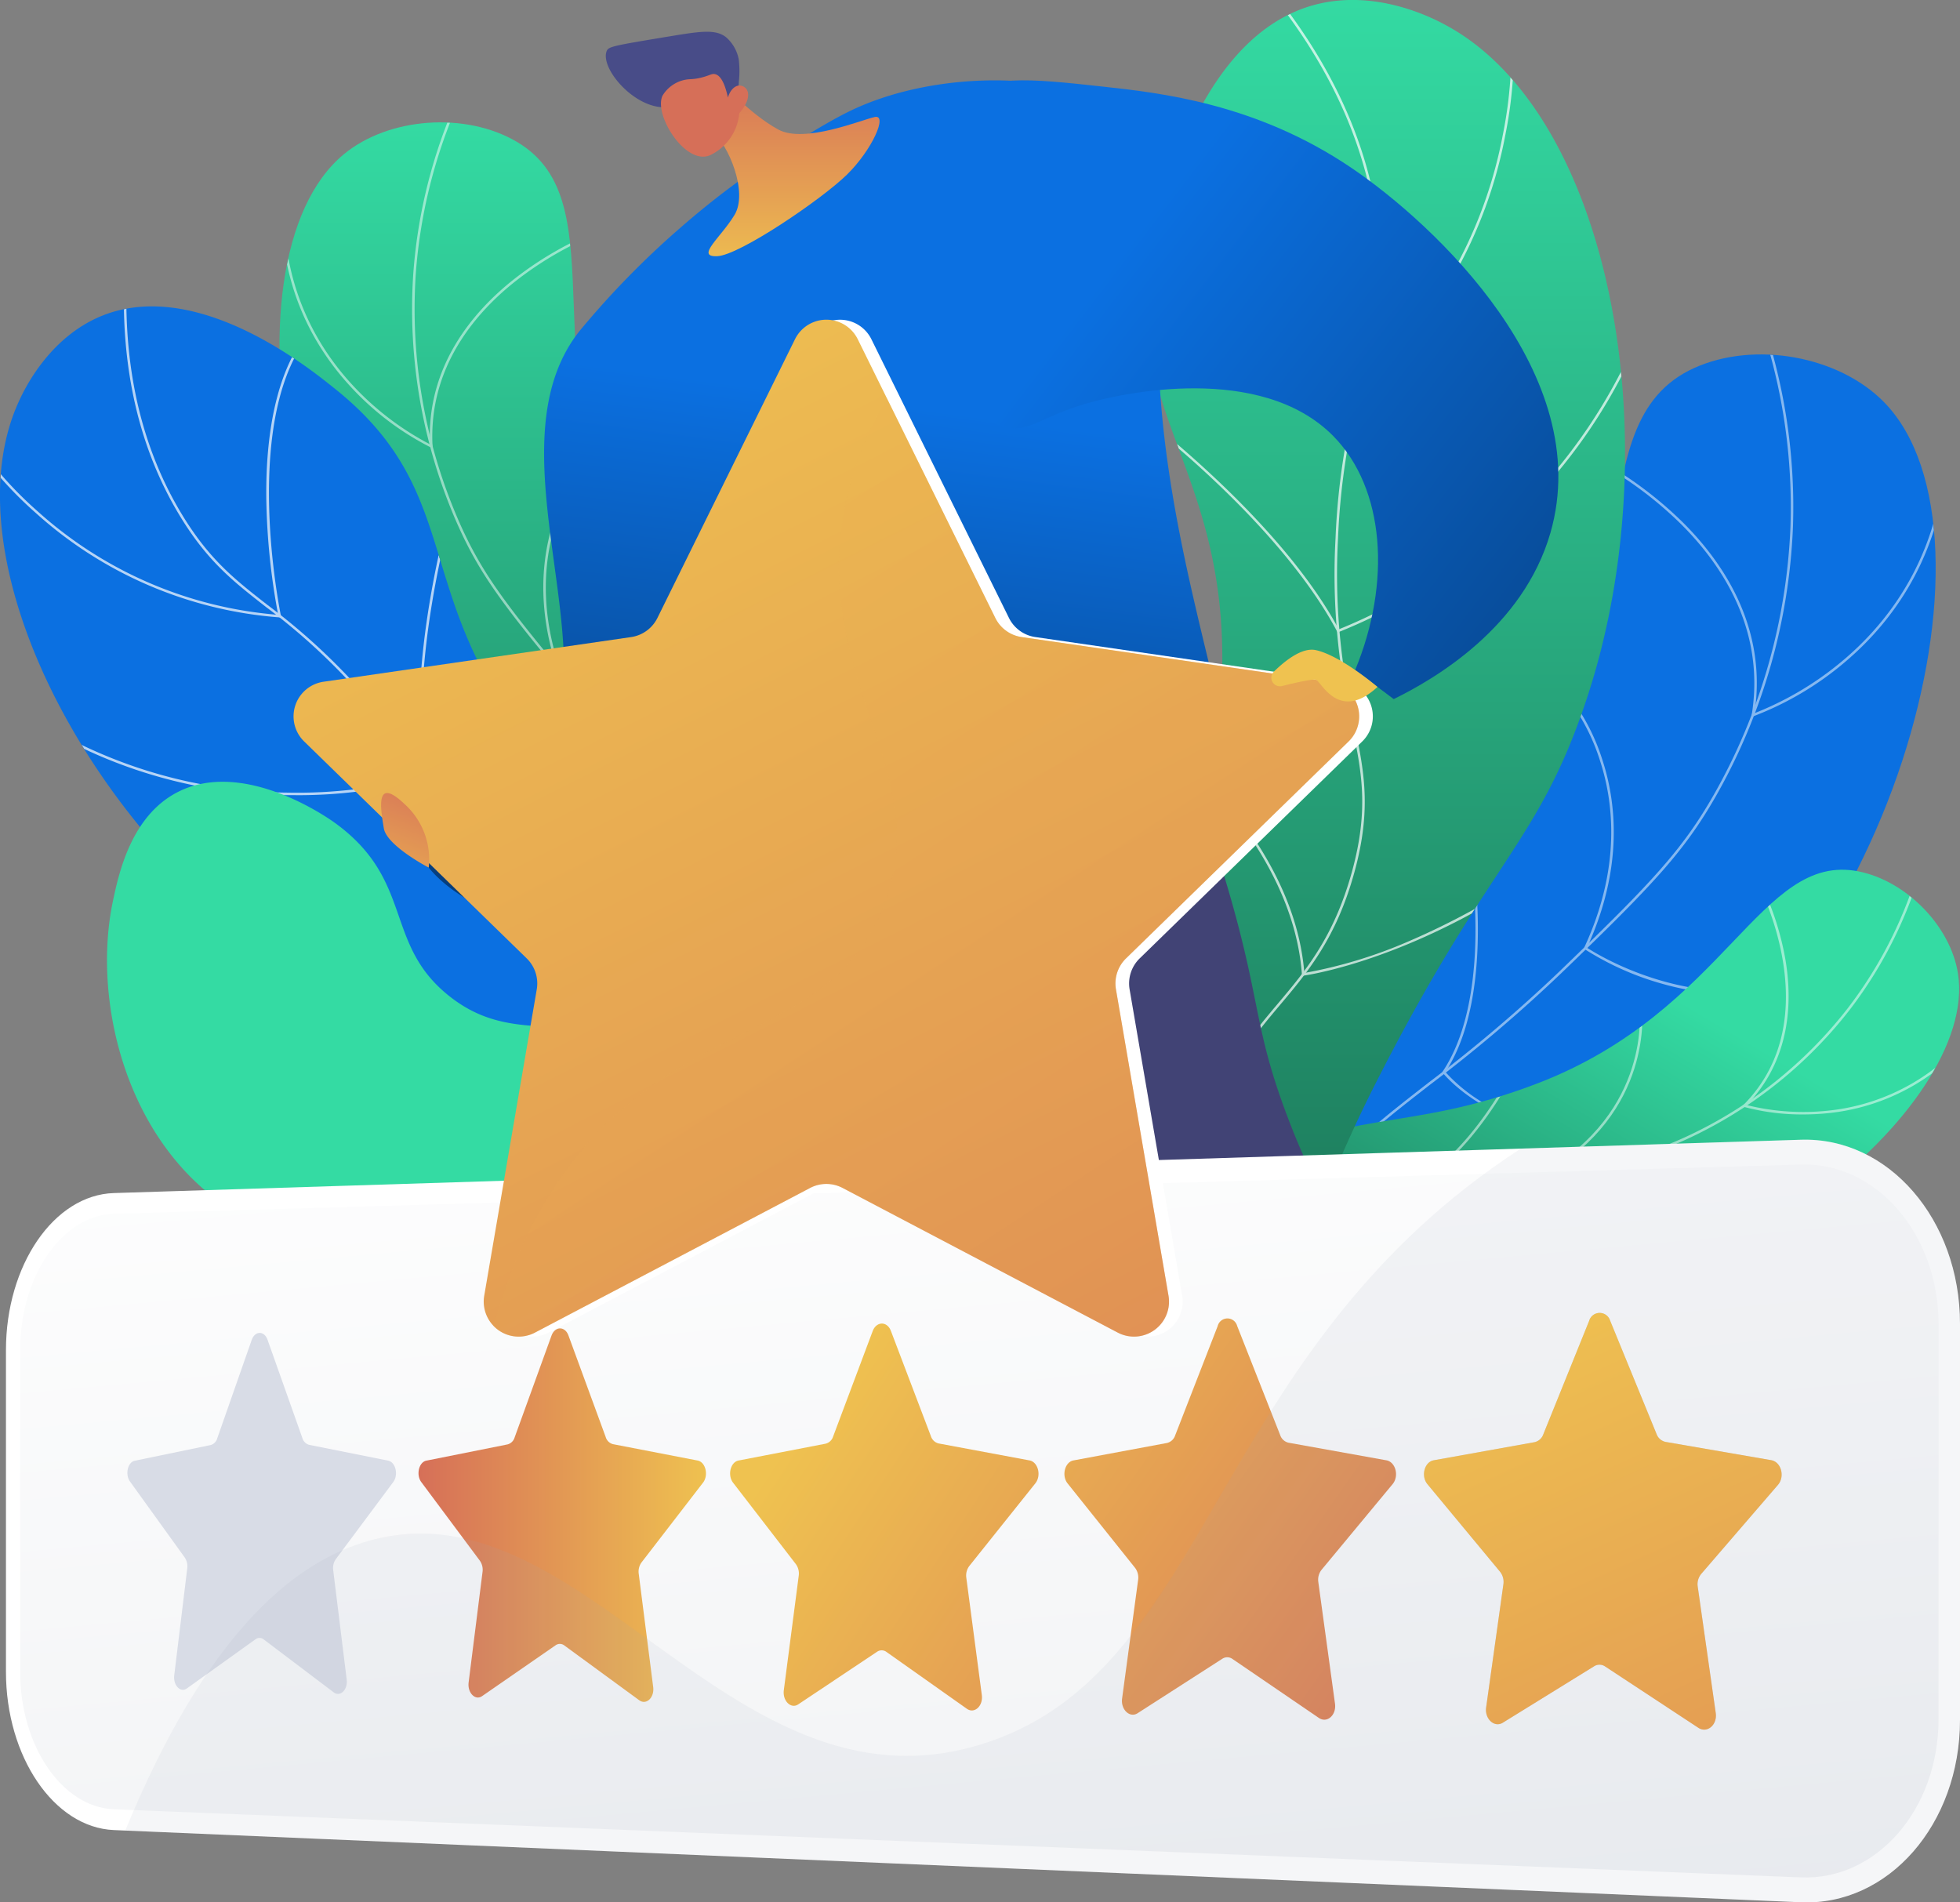 <svg xmlns="http://www.w3.org/2000/svg" xmlns:xlink="http://www.w3.org/1999/xlink" width="347.983" height="337.75" viewBox="0 0 347.983 337.75">
  <rect x="0" y="0" width="347.983" height="337.75" fill="#808080" stroke="none"/>
  <defs>
    <linearGradient id="linear-gradient" x1="0.143" y1="0.13" x2="0.772" y2="0.659" gradientUnits="objectBoundingBox">
      <stop offset="0" stop-color="#e58e83"/>
      <stop offset="1" stop-color="#dd6fb6"/>
    </linearGradient>
    <linearGradient id="linear-gradient-2" x1="0.345" y1="0.1" x2="0.675" y2="1.024" gradientUnits="objectBoundingBox">
      <stop offset="0" stop-color="#9d7ff4"/>
      <stop offset="0.996" stop-color="#6265d2"/>
    </linearGradient>
    <linearGradient id="linear-gradient-3" x1="0.208" y1="0.256" x2="0.519" y2="0.567" xlink:href="#linear-gradient"/>
    <linearGradient id="linear-gradient-4" x1="0.506" y1="0.509" x2="0.466" y2="1.317" gradientUnits="objectBoundingBox">
      <stop offset="0" stop-color="#efc250"/>
      <stop offset="0.996" stop-color="#d66f58"/>
    </linearGradient>
    <linearGradient id="linear-gradient-5" x1="0.176" y1="0.162" x2="0.812" y2="0.881" xlink:href="#linear-gradient-2"/>
    <linearGradient id="linear-gradient-6" x1="0.5" x2="0.5" y2="1" gradientUnits="objectBoundingBox">
      <stop offset="0" stop-color="#34dba3"/>
      <stop offset="1" stop-color="#1a6e52"/>
    </linearGradient>
    <clipPath id="clip-path">
      <path id="Path_77" data-name="Path 77" d="M-526.038,485.324c3.441-13.786,6.447-34.669-.474-57.109-7.948-25.768-21.721-30.039-35.778-57.179-20.066-38.742-2.743-69.118-21.4-80.05-9.1-5.331-22.725-4.347-30.691,2.246-22.73,18.811-10.762,92.694,29.372,118.951,18.151,11.876,33.047,9.229,47.185,25.276C-525.328,451.637-524.786,471.5-526.038,485.324Z" transform="translate(625.787 -287.555)" fill="url(#linear-gradient)"/>
    </clipPath>
    <clipPath id="clip-path-2">
      <path id="Path_83" data-name="Path 83" d="M-480.348,508.35c3.044-10.909,5.985-28.144-1.373-44.642-12.834-28.782-42.565-22.927-66.937-54.918-19.658-25.8-10.687-43.22-33.6-61.437-3.834-3.049-24.034-19.731-41.149-12.865-9.644,3.869-14.031,13.487-14.855,15.292-12.446,27.288,11.57,74.737,46.948,99.089,20.326,13.991,27.705,10.942,64.225,28.652A215.079,215.079,0,0,1-480.348,508.35Z" transform="translate(641.581 -332.845)" fill="url(#linear-gradient-2)"/>
    </clipPath>
    <clipPath id="clip-path-3">
      <path id="Path_90" data-name="Path 90" d="M-888.58,555.353c-2.193-15.657-3.072-39.116,7.216-63.135,11.813-27.581,27.553-30.694,46.287-59.077,26.743-40.517,11.133-76.157,33.057-86.068,10.691-4.833,25.654-2.148,33.7,6.081,22.946,23.478,1.048,103.827-46.437,128.178-21.476,11.013-37.648,6.34-55.172,22.438C-885.419,517.995-888.346,539.908-888.58,555.353Z" transform="translate(889.978 -344.673)" fill="url(#linear-gradient-3)"/>
    </clipPath>
    <linearGradient id="linear-gradient-7" x1="0.752" y1="0.369" x2="0.182" y2="0.91" xlink:href="#linear-gradient-6"/>
    <clipPath id="clip-path-4">
      <path id="Path_96" data-name="Path 96" d="M-895.761,560.009c5.414-10.375,14.975-24.885,31.5-34.928,18.981-11.533,29.8-6.637,53.3-15.676,33.538-12.9,39.466-41.087,56.935-37.627,8.52,1.688,16.377,9.742,17.682,18.158,3.724,24.013-44.03,62.995-83.11,57.237-17.674-2.6-25.405-12.375-42.886-10.216C-877.787,538.865-888.976,550.806-895.761,560.009Z" transform="translate(895.761 -471.486)" fill="url(#linear-gradient-4)"/>
    </clipPath>
    <clipPath id="clip-path-5">
      <path id="Path_102" data-name="Path 102" d="M-783.349,508.685c-10.04-7.617-24.246-20.908-28.833-40.478-8-34.141,22.28-48.964,22.342-93.713.05-36.092-19.623-45.487-11.587-77.047,1.345-5.283,8.013-33.659,27.8-39.1,11.149-3.064,21.51,2.5,23.455,3.55,29.395,15.8,40.054,74.006,25.1,119.394-8.591,26.078-17.181,28.344-37.617,68.616A239.286,239.286,0,0,0-783.349,508.685Z" transform="translate(813.527 -257.442)" fill="url(#linear-gradient-5)"/>
    </clipPath>
    <linearGradient id="linear-gradient-9" x1="101.272" y1="-2.41" x2="101.093" y2="2.649" gradientUnits="objectBoundingBox">
      <stop offset="0" stop-color="#2f1f45"/>
      <stop offset="1" stop-color="#8a3c74"/>
    </linearGradient>
    <linearGradient id="linear-gradient-10" x1="372.676" y1="1.152" x2="372.798" y2="-5.07" xlink:href="#linear-gradient-4"/>
    <linearGradient id="linear-gradient-11" x1="149.223" y1="-1.485" x2="148.938" y2="1.472" xlink:href="#linear-gradient-9"/>
    <linearGradient id="linear-gradient-12" x1="248.27" y1="1.353" x2="248.357" y2="-3.032" xlink:href="#linear-gradient-4"/>
    <linearGradient id="linear-gradient-13" x1="57.649" y1="0.5" x2="56.649" y2="0.5" gradientUnits="objectBoundingBox">
      <stop offset="0" stop-color="#484c88"/>
      <stop offset="0.996" stop-color="#414375"/>
    </linearGradient>
    <linearGradient id="linear-gradient-14" x1="61.857" y1="0.5" x2="60.783" y2="0.5" xlink:href="#linear-gradient-13"/>
    <linearGradient id="linear-gradient-15" x1="28.361" y1="0.5" x2="27.361" y2="0.5" xlink:href="#linear-gradient-13"/>
    <linearGradient id="linear-gradient-16" x1="0.561" y1="0.397" x2="0.473" y2="1.071" gradientUnits="objectBoundingBox">
      <stop offset="0" stop-color="#0b70e1"/>
      <stop offset="1" stop-color="#063871"/>
    </linearGradient>
    <linearGradient id="linear-gradient-17" x1="86.624" y1="1.122" x2="86.624" y2="-0.088" gradientUnits="objectBoundingBox">
      <stop offset="0" stop-color="#efc250"/>
      <stop offset="1" stop-color="#d66f58"/>
    </linearGradient>
    <linearGradient id="linear-gradient-18" x1="167.993" y1="-60.699" x2="168.658" y2="-62.915" xlink:href="#linear-gradient-13"/>
    <linearGradient id="linear-gradient-19" x1="174.566" y1="1.73" x2="173.446" y2="-0.567" xlink:href="#linear-gradient-4"/>
    <linearGradient id="linear-gradient-20" x1="0.211" y1="0.5" x2="1.235" y2="1.17" xlink:href="#linear-gradient-16"/>
    <linearGradient id="linear-gradient-21" x1="0.786" y1="1.635" x2="0.322" y2="-0.259" gradientUnits="objectBoundingBox">
      <stop offset="0.004" stop-color="#ebedf0"/>
      <stop offset="1" stop-color="#fff"/>
    </linearGradient>
    <linearGradient id="linear-gradient-22" x1="-0.361" y1="-0.129" x2="1.205" y2="1.192" xlink:href="#linear-gradient-4"/>
    <linearGradient id="linear-gradient-23" x1="0.169" y1="0.331" x2="1.856" y2="1.703" xlink:href="#linear-gradient-4"/>
    <linearGradient id="linear-gradient-24" x1="1" y1="0.5" x2="0" y2="0.5" xlink:href="#linear-gradient-4"/>
    <linearGradient id="linear-gradient-25" x1="0.301" y1="-0.054" x2="1.297" y2="2.475" xlink:href="#linear-gradient-4"/>
    <linearGradient id="linear-gradient-26" x1="0.203" y1="-0.039" x2="1.191" y2="1.795" xlink:href="#linear-gradient-4"/>
    <linearGradient id="linear-gradient-27" x1="0.02" y1="-0.127" x2="1.236" y2="1.862" xlink:href="#linear-gradient-4"/>
    <linearGradient id="linear-gradient-28" x1="0.797" y1="-0.041" x2="1.63" y2="-1.833" xlink:href="#linear-gradient-4"/>
    <linearGradient id="linear-gradient-29" x1="0.261" y1="1.679" x2="0.635" y2="-0.107" xlink:href="#linear-gradient-4"/>
  </defs>
  <g id="Group_119" data-name="Group 119" transform="translate(0)">
    <g id="Group_98" data-name="Group 98" transform="translate(0 21.724)">
      <g id="Group_92" data-name="Group 92" transform="translate(49.621)">
        <g id="Group_91" data-name="Group 91">
          <path id="Path_72" data-name="Path 72" d="M-526.038,485.324c3.441-13.786,6.447-34.669-.474-57.109-7.948-25.768-21.721-30.039-35.778-57.179-20.066-38.742-2.743-69.118-21.4-80.05-9.1-5.331-22.725-4.347-30.691,2.246-22.73,18.811-10.762,92.694,29.372,118.951,18.151,11.876,33.047,9.229,47.185,25.276C-525.328,451.637-524.786,471.5-526.038,485.324Z" transform="translate(625.787 -287.555)" fill="url(#linear-gradient-6)"/>
          <g id="Group_90" data-name="Group 90" clip-path="url(#clip-path)">
            <g id="Group_89" data-name="Group 89" transform="translate(0.365 -7.626)" opacity="0.5" style="mix-blend-mode: soft-light;isolation: isolate">
              <path id="Path_73" data-name="Path 73" d="M-545.114,448.3l.423-.141a102.849,102.849,0,0,0-6.989-16.191c-6.388-11.872-12.934-18.171-21.221-26.145a238.248,238.248,0,0,1-18.657-19.574c-13.416-15.946-17.628-21.581-21.7-30.837a94.152,94.152,0,0,1-7.655-43.744,91.8,91.8,0,0,1,9.416-34.489l-.4-.2a92.261,92.261,0,0,0-9.462,34.656,94.6,94.6,0,0,0,7.692,43.955c4.093,9.308,8.316,14.96,21.765,30.945a238.831,238.831,0,0,0,18.688,19.609c8.259,7.947,14.783,14.224,21.138,26.034A102.447,102.447,0,0,1-545.114,448.3Z" transform="translate(644.735 -276.984)" fill="#fff"/>
              <path id="Path_74" data-name="Path 74" d="M-534.876,349.476l-.02-.367c-.76-13.868,7.445-23.476,14.46-29.1a60.783,60.783,0,0,1,15.59-8.973l-.149-.42a61.277,61.277,0,0,0-15.719,9.045c-7.035,5.633-15.25,15.237-14.646,29.092a50.541,50.541,0,0,1-13.875-10.652c-6.289-6.842-13.439-18.64-11.785-36l-.444-.043c-1.669,17.527,5.557,29.443,11.914,36.353a50.08,50.08,0,0,0,14.341,10.9Z" transform="translate(561.709 -283.972)" fill="#fff"/>
              <path id="Path_75" data-name="Path 75" d="M-541.422,411.737a47.057,47.057,0,0,0,20.392-4.8l.164-.09-.061-.178c-4.553-13.339-2.187-23.582.6-29.825a32.574,32.574,0,0,1,7.217-10.469l-.293-.337a33.041,33.041,0,0,0-7.323,10.6c-2.812,6.292-5.2,16.592-.684,29.991-2.027,1.041-22.194,10.821-40.648-1.508l-.247.371A37,37,0,0,0-541.422,411.737Z" transform="translate(570.404 -301.794)" fill="#fff"/>
              <path id="Path_76" data-name="Path 76" d="M-563.475,446.553a40.606,40.606,0,0,0,13.521-2.161,25.964,25.964,0,0,0,9.574-5.542l.11-.116-.074-.141c-7.033-13.376-.257-36.6-.188-36.832l-.427-.127c-.069.234-6.848,23.463.144,37.019-1.292,1.236-13.69,12.211-38.868,5.03l-.122.429A59.506,59.506,0,0,0-563.475,446.553Z" transform="translate(610.187 -311.712)" fill="#fff"/>
            </g>
          </g>
        </g>
      </g>
      <g id="Group_96" data-name="Group 96" transform="translate(0 32.672)">
        <g id="Group_95" data-name="Group 95">
          <path id="Path_78" data-name="Path 78" d="M-480.348,508.35c3.044-10.909,5.985-28.144-1.373-44.642-12.834-28.782-42.565-22.927-66.937-54.918-19.658-25.8-10.687-43.22-33.6-61.437-3.834-3.049-24.034-19.731-41.149-12.865-9.644,3.869-14.031,13.487-14.855,15.292-12.446,27.288,11.57,74.737,46.948,99.089,20.326,13.991,27.705,10.942,64.225,28.652A215.079,215.079,0,0,1-480.348,508.35Z" transform="translate(641.581 -332.845)" fill="#0b70e1"/>
          <g id="Group_94" data-name="Group 94" transform="translate(0)" clip-path="url(#clip-path-2)">
            <g id="Group_93" data-name="Group 93" transform="translate(-7.204 -11.015)" opacity="0.7" style="mix-blend-mode: soft-light;isolation: isolate">
              <path id="Path_79" data-name="Path 79" d="M-499.148,517.813l.444-.043c-2.644-27.16-11.194-46.143-25.412-56.423-6.961-5.033-12.795-6.344-18.972-7.731-6.639-1.491-13.5-3.033-22.076-9.577-8.328-6.36-10.962-11.9-14.294-18.911a105.316,105.316,0,0,0-15.84-25.074,112.187,112.187,0,0,0-19.382-18.462c-5.786-4.516-10.356-8.083-15.221-16.133-7.946-13.149-11.1-29.245-9.366-47.841l-.444-.041c-1.741,18.693,1.431,34.88,9.429,48.113,4.908,8.119,9.505,11.709,15.328,16.253a111.813,111.813,0,0,1,19.314,18.4,104.9,104.9,0,0,1,15.781,24.98c3.359,7.067,6.011,12.649,14.426,19.074,8.649,6.6,15.562,8.156,22.248,9.657,6.131,1.377,11.922,2.678,18.809,7.658C-510.267,471.909-501.779,490.786-499.148,517.813Z" transform="translate(669.362 -317.576)" fill="#fff"/>
              <path id="Path_80" data-name="Path 80" d="M-435.613,389l-.062-.291c-.082-.384-8-38.525,7.229-52.277l-.3-.331c-8.067,7.287-9.637,21.24-9.534,31.662a120.848,120.848,0,0,0,2.108,20.747,72.271,72.271,0,0,1-42.764-18.433,68.258,68.258,0,0,1-13.434-16.138l-.392.211A68.756,68.756,0,0,0-479.233,370.4a72.71,72.71,0,0,0,43.321,18.569Z" transform="translate(492.761 -322.735)" fill="#fff"/>
              <path id="Path_81" data-name="Path 81" d="M-472.373,433.707a84.141,84.141,0,0,0,23.281-3.045l.182-.059-.031-.189c-3.22-19.791,4.433-46.622,4.511-46.89l-.429-.124c-.077.269-7.708,27.024-4.553,46.894a85.49,85.49,0,0,1-24.108,2.961,85.713,85.713,0,0,1-50.966-17.206l-.269.356a86.151,86.151,0,0,0,51.247,17.3Q-472.936,433.708-472.373,433.707Z" transform="translate(531.824 -335.915)" fill="#fff"/>
              <path id="Path_82" data-name="Path 82" d="M-554.136,495.484c28.044,0,44.9-9.561,45.1-9.675l.2-.118-.128-.2c-12.649-19.386-3.772-48.193-3.681-48.481l-.425-.134c-.092.289-8.973,29.1,3.6,48.658-2.394,1.3-25.384,13.088-61.237,8.411l-.057.441A128.333,128.333,0,0,0-554.136,495.484Z" transform="translate(629.422 -350.814)" fill="#fff"/>
            </g>
          </g>
        </g>
      </g>
      <g id="Group_97" data-name="Group 97" transform="translate(18.999 117.073)">
        <path id="Path_84" data-name="Path 84" d="M-493.906,508.28a120.646,120.646,0,0,0-31.745-12.057c-25.2-5.643-35.656.748-47.118-8.229-11.866-9.292-6.268-20.535-20.37-30.809-1.185-.864-16.288-11.568-28.044-5.48-8.224,4.259-10.395,14.448-11.413,19.229-3.953,18.555,2.881,45.274,23.507,56.366,19.556,10.516,41.64,1.707,48.646-1.141,12.29-5,14.7-10.314,27.243-15.009C-517.949,505.442-503.487,506.557-493.906,508.28Z" transform="translate(633.665 -449.842)" fill="#34dba3"/>
      </g>
    </g>
    <g id="Group_111" data-name="Group 111" transform="translate(188.211)">
      <g id="Group_102" data-name="Group 102" transform="translate(24.639 62.928)">
        <g id="Group_101" data-name="Group 101">
          <path id="Path_85" data-name="Path 85" d="M-888.58,555.353c-2.193-15.657-3.072-39.116,7.216-63.135,11.813-27.581,27.553-30.694,46.287-59.077,26.743-40.517,11.133-76.157,33.057-86.068,10.691-4.833,25.654-2.148,33.7,6.081,22.946,23.478,1.048,103.827-46.437,128.178-21.476,11.013-37.648,6.34-55.172,22.438C-885.419,517.995-888.346,539.908-888.58,555.353Z" transform="translate(889.978 -344.673)" fill="#0b70e1"/>
          <g id="Group_100" data-name="Group 100" clip-path="url(#clip-path-3)">
            <g id="Group_99" data-name="Group 99" transform="translate(4.7 -8.782)" opacity="0.5" style="mix-blend-mode: soft-light;isolation: isolate">
              <path id="Path_86" data-name="Path 86" d="M-854.541,514.219a113.982,113.982,0,0,1,9.59-17.026c8.418-12.327,16.373-18.509,26.445-26.336a265.57,265.57,0,0,0,22.974-19.506c16.752-16.108,22.087-21.866,27.7-31.684a105.259,105.259,0,0,0,13.66-47.723,102.632,102.632,0,0,0-6.408-39.445l-.418.154a102.194,102.194,0,0,1,6.38,39.276,104.813,104.813,0,0,1-13.6,47.517c-5.589,9.768-10.911,15.511-27.626,31.584A265.322,265.322,0,0,1-818.78,470.5c-10.1,7.851-18.082,14.052-26.539,26.436a114.44,114.44,0,0,0-9.627,17.093Z" transform="translate(854.946 -332.499)" fill="#fff"/>
              <path id="Path_87" data-name="Path 87" d="M-864.289,414.838l.348-.115a55.676,55.676,0,0,0,17.137-10.38c7.839-6.9,17.228-19.23,17.434-38.81l-.446-.005c-.2,19.408-9.5,31.631-17.269,38.468a56.194,56.194,0,0,1-16.648,10.179c2.311-15.271-5.656-26.867-12.782-33.927A68.143,68.143,0,0,0-892.842,368.4l-.192.4a67.709,67.709,0,0,1,16.214,11.769c7.1,7.042,15.056,18.639,12.59,33.9Z" transform="translate(957.686 -341.701)" fill="#fff"/>
              <path id="Path_88" data-name="Path 88" d="M-836.528,481.2a40.981,40.981,0,0,0,19.248-4.727l-.207-.395c-21.94,11.518-43.178-1.781-45.2-3.109,6.579-14.3,5.139-25.975,2.765-33.265a36.758,36.758,0,0,0-6.855-12.583l-.327.3a36.279,36.279,0,0,1,6.764,12.437c2.354,7.239,3.773,18.857-2.831,33.093l-.079.17.154.107a50.954,50.954,0,0,0,14.106,6.241A47.1,47.1,0,0,0-836.528,481.2Z" transform="translate(926.889 -358.861)" fill="#fff"/>
              <path id="Path_89" data-name="Path 89" d="M-797.412,517.136a71.254,71.254,0,0,0,12.222-1.1l-.076-.439c-15.806,2.751-26.537-.187-32.753-3.137a29.254,29.254,0,0,1-9.7-7.005c9.332-14.169,4.553-40.676,4.5-40.943l-.438.082a95.946,95.946,0,0,1,1.283,15.092c.044,7.677-.928,18.36-5.81,25.659l-.089.133.1.127c.03.039,3.117,4,9.936,7.246A48.134,48.134,0,0,0-797.412,517.136Z" transform="translate(866.786 -369.277)" fill="#fff"/>
            </g>
          </g>
        </g>
      </g>
      <g id="Group_106" data-name="Group 106" transform="translate(0 154.411)">
        <g id="Group_105" data-name="Group 105">
          <path id="Path_91" data-name="Path 91" d="M-895.761,560.009c5.414-10.375,14.975-24.885,31.5-34.928,18.981-11.533,29.8-6.637,53.3-15.676,33.538-12.9,39.466-41.087,56.935-37.627,8.52,1.688,16.377,9.742,17.682,18.158,3.724,24.013-44.03,62.995-83.11,57.237-17.674-2.6-25.405-12.375-42.886-10.216C-877.787,538.865-888.976,550.806-895.761,560.009Z" transform="translate(895.761 -471.486)" fill="url(#linear-gradient-7)"/>
          <g id="Group_104" data-name="Group 104" transform="translate(0)" clip-path="url(#clip-path-4)">
            <g id="Group_103" data-name="Group 103" transform="translate(18.274 -1.766)" opacity="0.5" style="mix-blend-mode: soft-light;isolation: isolate">
              <path id="Path_92" data-name="Path 92" d="M-886.768,538.237a84.4,84.4,0,0,1,13.092-6.127c10.365-3.8,17.813-4.1,27.241-4.486a196.586,196.586,0,0,0,22.236-1.868c17.026-2.5,22.72-3.673,30.334-7.173a77.979,77.979,0,0,0,28.778-22.89,76.039,76.039,0,0,0,13.118-26.538l-.43-.117a75.6,75.6,0,0,1-13.042,26.384,77.514,77.514,0,0,1-28.61,22.756c-7.563,3.477-13.236,4.646-30.212,7.138a196.409,196.409,0,0,1-22.189,1.864c-9.468.384-16.946.687-27.377,4.512a84.841,84.841,0,0,0-13.161,6.159Z" transform="translate(886.991 -469.038)" fill="#fff"/>
              <path id="Path_93" data-name="Path 93" d="M-890.211,515.585a41.915,41.915,0,0,0,4.259-.214,37.731,37.731,0,0,0,27.237-15.9l-.361-.263a37.3,37.3,0,0,1-26.9,15.72,41.722,41.722,0,0,1-14.3-1c7.91-8.211,8.095-18.6,6.841-25.915a50.521,50.521,0,0,0-4.746-14.176l-.39.215c.133.241,13.1,24.29-2.285,39.833l-.258.261.351.108A39.518,39.518,0,0,0-890.211,515.585Z" transform="translate(1003.925 -470.374)" fill="#fff"/>
              <path id="Path_94" data-name="Path 94" d="M-803.268,556.826l.061-.442c-17.991-2.474-25.08-19.325-25.826-21.231,19.384-11.112,17.267-29.228,17.244-29.411l-.442.058c.024.18,2.107,18.108-17.187,29.059l-.163.093.063.176C-829.451,535.319-822.511,554.179-803.268,556.826Z" transform="translate(896.814 -479.264)" fill="#fff"/>
              <path id="Path_95" data-name="Path 95" d="M-767.529,565.792l.193-.4c-10.688-5.134-15.879-11.506-18.352-15.947a21.737,21.737,0,0,1-2.823-8.334c11.717-4.556,20.232-22.558,20.316-22.74l-.4-.189c-.084.182-8.6,18.18-20.224,22.571l-.149.056.005.159C-788.961,541.115-788.233,555.846-767.529,565.792Z" transform="translate(831.647 -482.729)" fill="#fff"/>
            </g>
          </g>
        </g>
      </g>
      <g id="Group_110" data-name="Group 110" transform="translate(5.115)">
        <g id="Group_109" data-name="Group 109" transform="translate(0)">
          <path id="Path_97" data-name="Path 97" d="M-783.349,508.685c-10.04-7.617-24.246-20.908-28.833-40.478-8-34.141,22.28-48.964,22.342-93.713.05-36.092-19.623-45.487-11.587-77.047,1.345-5.283,8.013-33.659,27.8-39.1,11.149-3.064,21.51,2.5,23.455,3.55,29.395,15.8,40.054,74.006,25.1,119.394-8.591,26.078-17.181,28.344-37.617,68.616A239.286,239.286,0,0,0-783.349,508.685Z" transform="translate(813.527 -257.442)" fill="url(#linear-gradient-6)"/>
          <g id="Group_108" data-name="Group 108" clip-path="url(#clip-path-5)">
            <g id="Group_107" data-name="Group 107" transform="translate(6.102 -7.416)" opacity="0.7" style="mix-blend-mode: soft-light;isolation: isolate">
              <path id="Path_98" data-name="Path 98" d="M-735.928,519.416l.379-.234c-15.864-25.723-21.05-48.168-15.414-66.712,2.751-9.052,7.008-14.1,11.515-19.453,4.911-5.828,9.99-11.855,13.207-23.523,3.129-11.35,1.723-18.08-.057-26.6a116.745,116.745,0,0,1-2.834-32.76,124.436,124.436,0,0,1,4.731-29.3c2.1-7.943,3.756-14.216,2.64-24.709-1.821-17.1-9.9-33.574-24.025-48.96l-.329.3c14.056,15.314,22.1,31.7,23.91,48.706,1.108,10.411-.54,16.65-2.627,24.548a124.743,124.743,0,0,0-4.745,29.4,117.132,117.132,0,0,0,2.842,32.871c1.768,8.461,3.164,15.142.063,26.389-3.191,11.573-8.237,17.562-13.118,23.354-4.537,5.384-8.823,10.471-11.6,19.61C-757.064,471.012-751.862,493.579-735.928,519.416Z" transform="translate(767.263 -247.162)" fill="#fff"/>
              <path id="Path_99" data-name="Path 99" d="M-744.412,327.353l.222-.2a80.884,80.884,0,0,0,25.876-45.6,76.44,76.44,0,0,0,1.042-23.5l-.44.069a76.036,76.036,0,0,1-1.043,23.367,80.438,80.438,0,0,1-25.511,45.134A134.393,134.393,0,0,0-756.374,306.8c-6.921-9.3-17.7-20.6-29.742-21.625l-.038.444c22.762,1.938,41.428,41.071,41.614,41.466Z" transform="translate(786.153 -250.197)" fill="#fff"/>
              <path id="Path_100" data-name="Path 100" d="M-786.983,388.476l.181-.063a94.378,94.378,0,0,0,23.67-13.738,95.845,95.845,0,0,0,33.754-49.806l-.429-.12a95.394,95.394,0,0,1-33.586,49.564,95.184,95.184,0,0,1-23.378,13.613c-10.57-19.73-35.352-38.308-35.6-38.494l-.266.358a174.582,174.582,0,0,1,13.818,11.79c6.9,6.512,16.279,16.434,21.748,26.726Z" transform="translate(825.034 -268.778)" fill="#fff"/>
              <path id="Path_101" data-name="Path 101" d="M-788.749,479.815l.233-.029c.3-.038,30.216-4.062,60.447-33.937l-.313-.317a132.112,132.112,0,0,1-41.536,28.2,82.91,82.91,0,0,1-18.422,5.576c-2.007-25.8-29.276-45.351-29.553-45.545l-.258.364c.276.195,27.541,19.749,29.383,45.452Z" transform="translate(820.485 -299.15)" fill="#fff"/>
            </g>
          </g>
        </g>
      </g>
    </g>
    <g id="Group_113" data-name="Group 113" transform="translate(73.903 5.645)">
      <path id="Path_103" data-name="Path 103" d="M-619.568,693.594s-18.96,8.617-19.27,9.993,12.194-.461,17.3-.263,9.3-1.31,8.841-3.472-2.249-7.6-2.249-7.6Z" transform="translate(701.256 -384.226)" fill="url(#linear-gradient-9)"/>
      <path id="Path_104" data-name="Path 104" d="M-638.06,684.024l1.153,8.536s3,1.068,5.018-.195l.861-9.362Z" transform="translate(719.055 -381.649)" fill="url(#linear-gradient-10)"/>
      <path id="Path_105" data-name="Path 105" d="M-742.344,684.7l2.205,3.54a4.225,4.225,0,0,1,.5,3.311c-.771,2.944-2.311,8.681-2.983,10.177-.915,2.038-13.184,3.248-13.184,3.248s-1.094-1.539,1.454-3.4,4.185-2.153,5.084-4.9,1.5-10.506,1.5-10.506Z" transform="translate(912.628 -382.123)" fill="url(#linear-gradient-11)"/>
      <path id="Path_106" data-name="Path 106" d="M-753.09,671.837c.806.642,4.746,12.6,4.746,12.6s1.275,1.631,3.7-.776,1.1-1.08,1.1-1.08L-744,670.82Z" transform="translate(914.195 -378.255)" fill="url(#linear-gradient-12)"/>
      <path id="Path_107" data-name="Path 107" d="M-675.773,442.1c-1,25.465-1.041,53.13.424,82.686,1.649,33.282,4.965,64.043,9.142,91.927,1.553.05,3.186.058,4.89.01,1.151-.032,2.267-.088,3.344-.162a211.628,211.628,0,0,0,7.026-22.468,216.1,216.1,0,0,0,4.9-26.308c3.652-28.841-.628-31.358,2.336-52.733,2.624-18.93,6.356-19.67,10.737-46.547,4.753-29.162,1.215-33.537-.506-35.118C-640.8,426.656-658.008,431.237-675.773,442.1Z" transform="translate(746.335 -311.227)" fill="url(#linear-gradient-13)"/>
      <path id="Path_108" data-name="Path 108" d="M-636.648,433.386c-6.987-6.418-22.966-2.532-39.843,7.262,19.416,20.977,21.532,34.585,19.2,43.413-2.63,9.979-10.628,12.853-10.6,23.765.038,13.409,12.14,16.961,11.882,31.151-.17,9.383-5.488,9.285-6.744,20.874-1.486,13.712,5.461,18.437,3.211,28.582-.968,4.365-3.731,10.067-11.6,15.942.568,4.166,1.149,8.29,1.756,12.337,1.552.049,3.185.058,4.89.009,1.151-.032,2.267-.088,3.344-.162a211.693,211.693,0,0,0,7.026-22.467,216.134,216.134,0,0,0,4.9-26.309c3.651-28.841-.628-31.358,2.336-52.733,2.624-18.93,6.356-19.67,10.737-46.547C-631.388,439.341-634.927,434.966-636.648,433.386Z" transform="translate(749.509 -311.229)" opacity="0.3" fill="url(#linear-gradient-14)" style="mix-blend-mode: multiply;isolation: isolate"/>
      <path id="Path_109" data-name="Path 109" d="M-758.625,440.628a572.448,572.448,0,0,1,50.874,91.342A572.044,572.044,0,0,1-680.238,608.4a10.211,10.211,0,0,0,5.6.868,10.411,10.411,0,0,0,6.339-3.425,164.654,164.654,0,0,0,1.453-40.6,139.887,139.887,0,0,0-5.71-30.519c-4.616-14.886-7.788-15.723-13.809-31.472-6.249-16.347-4.736-20.426-10.721-40.884A269.931,269.931,0,0,0-710.455,426.5Z" transform="translate(841.214 -310.186)" fill="url(#linear-gradient-15)"/>
      <path id="Path_110" data-name="Path 110" d="M-716.595,411.383c-.862,6.118,12.542,16.24,24.857,15.157,16.8-1.477,30.827-23.738,32.321-41.42.32-3.786.085-7.593.856-7.707,1.958-.289,6.985,22.927,10.93,42.61a26.679,26.679,0,0,0,13.477,1.493c8.994-1.474,10.066-7.062,20.125-10.7,5.869-2.126,11.62-2.131,23.122-2.14,12.984-.012,13.342,1.589,15.843.428a12.957,12.957,0,0,0,1.151-.721c9.246-6.638-17.206-57.094-9.59-103.648.847-5.175,2.145-10.488-.745-15.667-7.469-13.385-36.984-15.271-55.27-6.464-5.011,2.415-13.406,7.7-20.9,13.263-3,2.225-6.112,4.715-9.363,7.554a154.894,154.894,0,0,0-17.893,18.332c-17.247,21.809,8.6,62.541-9.518,79.327C-705.085,408.387-715.85,406.093-716.595,411.383Z" transform="translate(716.634 -268.595)" fill="url(#linear-gradient-16)"/>
      <path id="Path_111" data-name="Path 111" d="M-627.1,277.978s4.747,5.39,9.849,8.184c4.611,2.524,14.776-1.728,17.127-2.227s-.47,5.833-4.907,10.2-19.1,14.347-23.059,14.514.637-3.3,3.066-7.33-.994-12.373-4.06-14.943S-627.1,277.978-627.1,277.978Z" transform="translate(681.531 -268.808)" fill="url(#linear-gradient-17)"/>
      <g id="Group_112" data-name="Group 112" transform="translate(33.653)">
        <path id="Path_112" data-name="Path 112" d="M-585.688,278.653c-5.387-.409-10.83-7.043-9.73-9.939.315-.827,1.014-.959,11.559-2.7,5.237-.862,7.855-1.218,9.664.229a6.9,6.9,0,0,1,2.239,3.946,17.366,17.366,0,0,1,.016,3.92c-.116,1.864-.082,1.783-.131,2.333a24.176,24.176,0,0,1-1.766,6.873,16.734,16.734,0,0,0-2.145-1.985,14.86,14.86,0,0,0-3.266-1.925C-581.923,278.331-583.94,278.786-585.688,278.653Z" transform="translate(595.561 -265.266)" fill="url(#linear-gradient-18)"/>
        <path id="Path_113" data-name="Path 113" d="M-583.824,282.615a9.13,9.13,0,0,1-5.1,7.417c-4.349,2.026-10.12-7.053-8.532-10.52a6.042,6.042,0,0,1,3.851-2.8c.993-.23,1.48-.032,3.095-.439,1.489-.376,1.778-.722,2.353-.606.719.144,1.636.963,2.321,4.166.357-1.25,1.148-2.088,2.005-2.139a1.626,1.626,0,0,1,.857.238C-581.794,278.682-582.024,280.593-583.824,282.615Z" transform="translate(607.517 -268.156)" fill="url(#linear-gradient-19)"/>
      </g>
      <path id="Path_114" data-name="Path 114" d="M-710.942,387.067c7.28-3.57,23-12.709,27.832-29.546,8.046-28.028-20.569-54.764-35.343-64.768-16.938-11.47-33.958-13.321-44.3-14.447-12.833-1.4-20.665-2.249-26.548,2.569-15.214,12.46-6.068,53.573,8.992,57.805,4.931,1.386,6.8-2.221,17.127-4.711,3.365-.81,28.476-6.86,41.534,6.423,9.139,9.3,10.307,25.959,3.854,41.534Z" transform="translate(884.482 -268.595)" fill="url(#linear-gradient-20)"/>
    </g>
    <g id="Group_116" data-name="Group 116" transform="translate(1.057 202.334)">
      <path id="Path_115" data-name="Path 115" d="M-876.814,547.4l299.545-9.468c15.482-.489,28.227,14.145,28.227,32.694v70.309c0,18.549-12.746,33.041-28.227,32.378l-299.545-12.819c-10.638-.456-19.154-13.034-19.154-28.1V575.283C-895.968,560.216-887.453,547.733-876.814,547.4Z" transform="translate(895.968 -537.917)" fill="#fff"/>
      <path id="Path_116" data-name="Path 116" d="M-574.509,670.605c13.381.54,24.414-12.046,24.414-28.063V572.378c0-16.017-11.032-28.726-24.414-28.336l-299.545,8.742c-9.214.269-16.627,11.109-16.627,24.169v57.2c0,13.059,7.414,23.982,16.627,24.354Z" transform="translate(893.207 -539.621)" fill="url(#linear-gradient-21)"/>
      <g id="Group_114" data-name="Group 114" transform="translate(21.56 30.742)">
        <path id="Path_117" data-name="Path 117" d="M-822.759,581.968-830.9,602.12a2.149,2.149,0,0,1-1.55,1.379l-17.9,3.216c-1.652.3-2.311,2.8-1.117,4.241l12.9,15.555a2.9,2.9,0,0,1,.587,2.224l-3.064,21.859c-.286,2.036,1.462,3.64,2.961,2.714l16.221-10.028a1.765,1.765,0,0,1,1.94.039l16.557,10.893c1.56,1.027,3.388-.519,3.088-2.617l-3.2-22.441a2.868,2.868,0,0,1,.611-2.254l13.629-15.814c1.283-1.488.575-4.084-1.2-4.39l-18.757-3.246a2.173,2.173,0,0,1-1.588-1.388l-8.249-20.146A1.944,1.944,0,0,0-822.759,581.968Z" transform="translate(1082.279 -580.531)" fill="#d8dce6"/>
        <path id="Path_118" data-name="Path 118" d="M-729.974,583.289l-7.549,19.406a2.017,2.017,0,0,1-1.438,1.328l-16.614,3.1c-1.534.286-2.145,2.7-1.037,4.087l11.974,14.984a2.863,2.863,0,0,1,.545,2.142l-2.844,21.06c-.265,1.961,1.357,3.5,2.748,2.611l15.046-9.672a1.586,1.586,0,0,1,1.8.037L-712,652.842c1.446.987,3.139-.5,2.862-2.521l-2.962-21.6a2.838,2.838,0,0,1,.566-2.17l12.625-15.224c1.187-1.432.532-3.93-1.107-4.225l-17.377-3.125a2.042,2.042,0,0,1-1.472-1.337l-7.647-19.4A1.785,1.785,0,0,0-729.974,583.289Z" transform="translate(923.541 -580.914)" fill="url(#linear-gradient-22)"/>
        <path id="Path_119" data-name="Path 119" d="M-643.862,584.516l-7.021,18.712a1.9,1.9,0,0,1-1.338,1.28l-15.46,2.988c-1.428.276-2,2.6-.965,3.943l11.145,14.452a2.841,2.841,0,0,1,.508,2.066l-2.647,20.316c-.246,1.892,1.263,3.381,2.557,2.517l14-9.34a1.431,1.431,0,0,1,1.672.034l14.265,10.085c1.343.95,2.917-.488,2.659-2.433l-2.752-20.818a2.812,2.812,0,0,1,.527-2.092l11.728-14.676c1.1-1.379.494-3.787-1.028-4.072l-16.145-3.013a1.924,1.924,0,0,1-1.369-1.288l-7.109-18.707C-641.3,582.733-643.2,582.762-643.862,584.516Z" transform="translate(776.184 -581.27)" fill="url(#linear-gradient-23)"/>
        <path id="Path_120" data-name="Path 120" d="M-563.731,585.659l-6.546,18.067a1.8,1.8,0,0,1-1.248,1.237l-14.423,2.885c-1.332.266-1.863,2.516-.9,3.808l10.4,13.958a2.816,2.816,0,0,1,.473,1.995l-2.469,19.624c-.229,1.827,1.179,3.263,2.385,2.428l13.051-9.03a1.3,1.3,0,0,1,1.559.031l13.294,9.725c1.252.915,2.717-.473,2.477-2.351l-2.564-20.092a2.785,2.785,0,0,1,.49-2.019l10.923-14.166c1.027-1.331.46-3.655-.958-3.929l-15.038-2.909a1.82,1.82,0,0,1-1.275-1.244l-6.625-18.062C-561.342,583.938-563.117,583.965-563.731,585.659Z" transform="translate(639.028 -581.601)" fill="url(#linear-gradient-24)"/>
        <path id="Path_121" data-name="Path 121" d="M-488.975,586.724l-6.118,17.464a1.71,1.71,0,0,1-1.166,1.2l-13.486,2.789c-1.247.258-1.744,2.433-.843,3.683l9.724,13.5a2.8,2.8,0,0,1,.442,1.929l-2.308,18.976c-.215,1.768,1.1,3.155,2.23,2.347l12.2-8.74a1.179,1.179,0,0,1,1.456.029l12.418,9.39c1.169.884,2.537-.46,2.313-2.274l-2.394-19.413a2.764,2.764,0,0,1,.458-1.952l10.2-13.69c.958-1.286.429-3.531-.894-3.8l-14.043-2.811a1.729,1.729,0,0,1-1.191-1.2l-6.19-17.46C-486.743,585.063-488.4,585.088-488.975,586.724Z" transform="translate(511.048 -581.911)" fill="#d8dce6"/>
      </g>
      <g id="Group_115" data-name="Group 115" transform="translate(21.189)" opacity="0.1" style="mix-blend-mode: multiply;isolation: isolate">
        <path id="Path_122" data-name="Path 122" d="M-853.891,609.492c38.665-12.332,64.645,49.435,109.6,35.869,38.983-11.762,40.071-62.7,86.4-98.949q4.762-3.727,9.695-6.912l49.729-1.572c15.482-.489,28.227,14.145,28.227,32.694v70.309c0,18.549-12.746,33.041-28.227,32.379l-297.509-12.733C-881.669,625.9-866.537,613.525-853.891,609.492Z" transform="translate(895.968 -537.917)" fill="#99a3b4"/>
      </g>
      <path id="Path_123" data-name="Path 123" d="M-822.759,581.968-830.9,602.12a2.149,2.149,0,0,1-1.55,1.379l-17.9,3.216c-1.652.3-2.311,2.8-1.117,4.241l12.9,15.555a2.9,2.9,0,0,1,.587,2.224l-3.064,21.859c-.286,2.036,1.462,3.64,2.961,2.714l16.221-10.028a1.765,1.765,0,0,1,1.94.039l16.557,10.893c1.56,1.027,3.388-.519,3.088-2.617l-3.2-22.441a2.868,2.868,0,0,1,.611-2.254l13.629-15.814c1.283-1.488.575-4.084-1.2-4.39l-18.757-3.246a2.173,2.173,0,0,1-1.588-1.388l-8.249-20.146A1.944,1.944,0,0,0-822.759,581.968Z" transform="translate(1103.839 -549.789)" fill="url(#linear-gradient-25)"/>
    </g>
    <g id="Group_118" data-name="Group 118" transform="translate(52.116 56.763)">
      <path id="Path_124" data-name="Path 124" d="M-662.437,339.589l-24.421,49.482a6.212,6.212,0,0,1-4.677,3.4l-54.607,7.935a6.212,6.212,0,0,0-3.443,10.6l39.514,38.516a6.213,6.213,0,0,1,1.786,5.5l-9.328,54.386a6.211,6.211,0,0,0,9.012,6.547l48.841-25.677a6.211,6.211,0,0,1,5.781,0l48.841,25.677a6.211,6.211,0,0,0,9.012-6.547l-9.328-54.386a6.213,6.213,0,0,1,1.786-5.5L-564.151,411a6.212,6.212,0,0,0-3.443-10.6l-54.607-7.935a6.213,6.213,0,0,1-4.677-3.4L-651.3,339.589A6.211,6.211,0,0,0-662.437,339.589Z" transform="translate(753.892 -336.126)" fill="#fff"/>
      <path id="Path_125" data-name="Path 125" d="M-659.076,339.589-683.5,389.071a6.211,6.211,0,0,1-4.677,3.4L-742.78,400.4a6.212,6.212,0,0,0-3.443,10.6l39.514,38.516a6.213,6.213,0,0,1,1.786,5.5l-9.328,54.386a6.211,6.211,0,0,0,9.012,6.547l48.841-25.677a6.211,6.211,0,0,1,5.781,0l48.841,25.677a6.212,6.212,0,0,0,9.013-6.547l-9.328-54.386a6.212,6.212,0,0,1,1.787-5.5L-560.789,411a6.212,6.212,0,0,0-3.443-10.6l-54.606-7.935a6.21,6.21,0,0,1-4.677-3.4l-24.421-49.482A6.211,6.211,0,0,0-659.076,339.589Z" transform="translate(748.105 -336.126)" fill="url(#linear-gradient-26)"/>
      <g id="Group_117" data-name="Group 117" transform="translate(35.507 13.993)" opacity="0.3" style="mix-blend-mode: multiply;isolation: isolate">
        <path id="Path_126" data-name="Path 126" d="M-727.482,483.7c18.742-17.821,39.854-16.829,48.378-37.424,9.551-23.078-10.786-39.233-7.3-67.547a59.287,59.287,0,0,1,8.16-23.2l19.224,38.952a6.212,6.212,0,0,0,4.677,3.4l54.606,7.935a6.212,6.212,0,0,1,3.443,10.6l-39.514,38.516a6.212,6.212,0,0,0-1.787,5.5l9.328,54.386a6.212,6.212,0,0,1-9.013,6.547l-48.841-25.677a6.211,6.211,0,0,0-5.781,0l-48.841,25.677a6.17,6.17,0,0,1-7.36-1.186C-743.258,502.415-735.351,491.18-727.482,483.7Z" transform="translate(748.105 -355.523)" fill="url(#linear-gradient-27)"/>
      </g>
    </g>
    <path id="Path_127" data-name="Path 127" d="M-733.76,423.945s-6.5-5.548-10.931-6.532c-2.344-.521-5.24,1.644-7.448,3.8a1.522,1.522,0,0,0,1.42,2.573c2.686-.666,5.589-1.305,6.076-1.094C-743.706,423.1-740.562,430.231-733.76,423.945Z" transform="translate(978.324 -301.988)" fill="url(#linear-gradient-28)"/>
    <path id="Path_128" data-name="Path 128" d="M-510.792,465.851a13.216,13.216,0,0,0-4.284-11.273c-5.418-5.172-4.186,1.164-3.694,4.276S-510.792,465.851-510.792,465.851Z" transform="translate(586.91 -311.818)" fill="url(#linear-gradient-29)"/>
  </g>
</svg>
